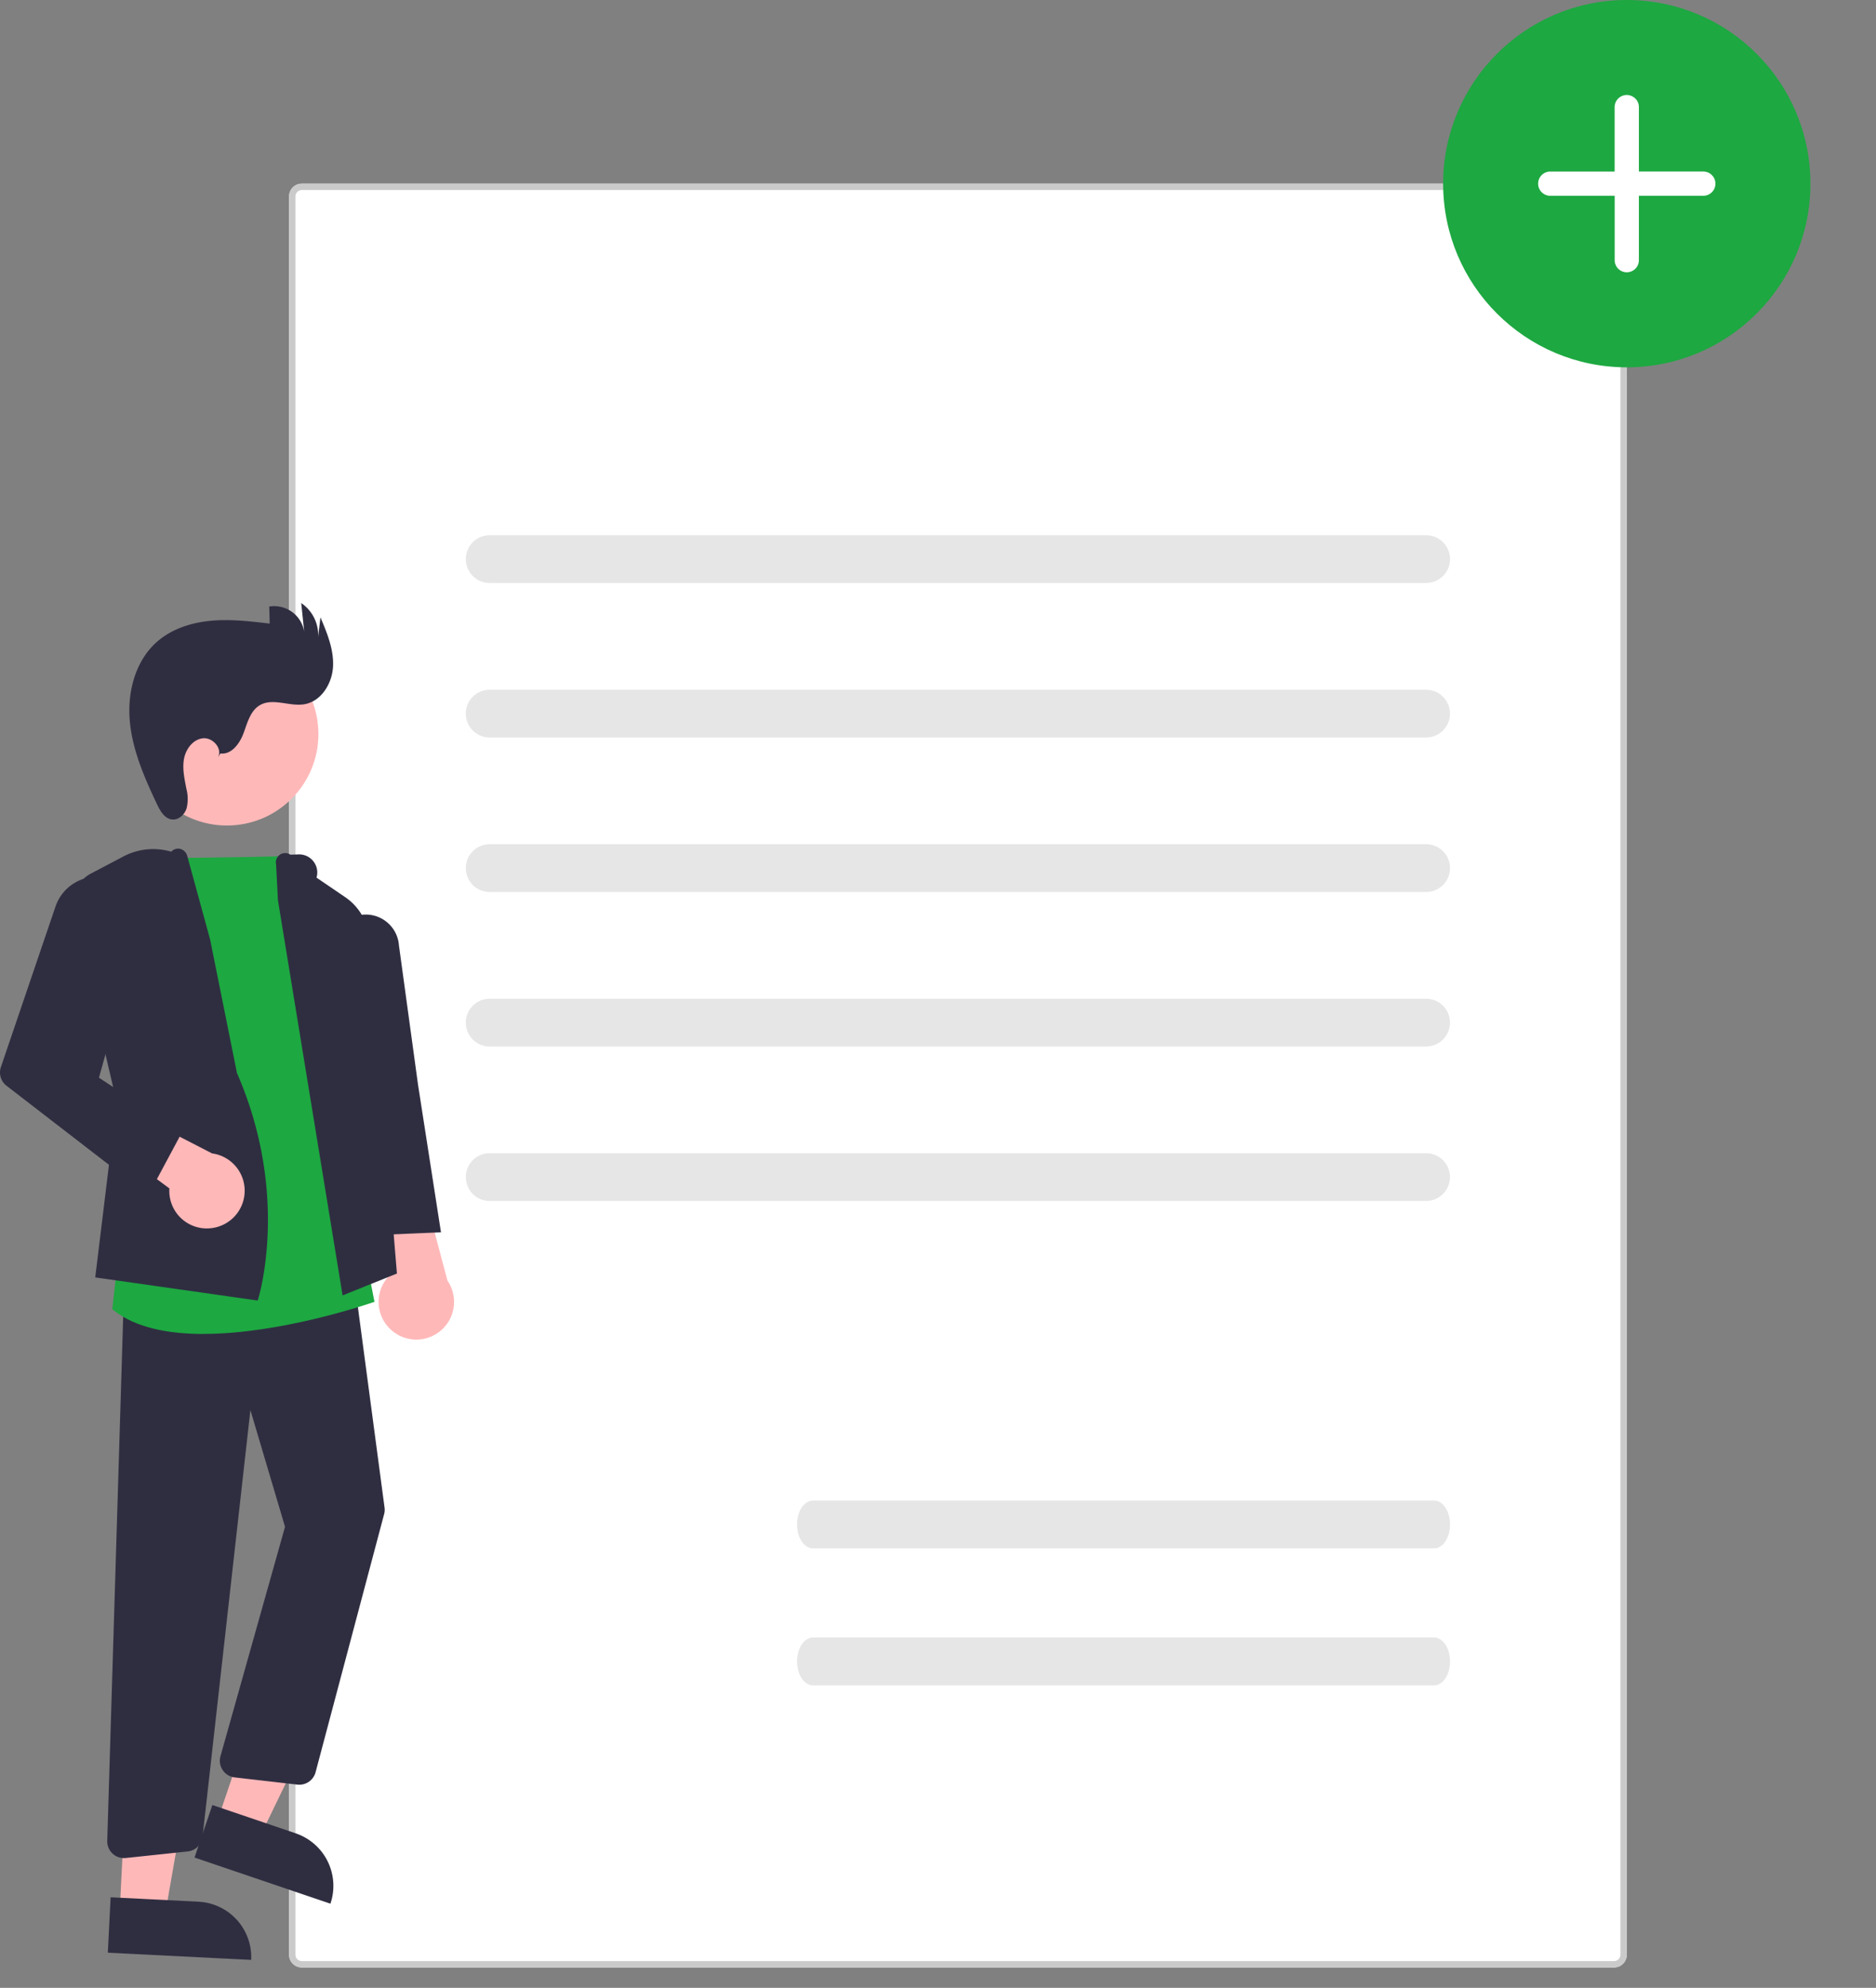 <svg xmlns="http://www.w3.org/2000/svg" fill="none" viewBox="0 0 84 89"><rect x="0" y="0" width="84" height="89" fill="#808080" stroke="none"/><g clip-path="url(#a)"><path fill="#fff" d="M72.271 8.223H13.514c-.315 0-.571.255-.571.57V87.516c0 .315.255.57.571.57h58.757c.315 0 .57-.255.57-.57V8.793c0-.315-.255-.57-.57-.57Z"/><path fill="#CACACA" d="M72.271 88.087H13.514a.571.571 0 0 1-.403-.167.571.571 0 0 1-.167-.403V8.793a.571.571 0 0 1 .167-.403.571.571 0 0 1 .403-.167h58.757a.571.571 0 0 1 .403.167.571.571 0 0 1 .167.403V87.516a.571.571 0 0 1-.167.403.571.571 0 0 1-.403.167ZM13.514 8.508a.285.285 0 0 0-.202.084.286.286 0 0 0-.084.202V87.516a.286.286 0 0 0 .285.285h58.757a.286.286 0 0 0 .202-.084.286.286 0 0 0 .084-.202V8.793a.286.286 0 0 0-.084-.202.286.286 0 0 0-.202-.084H13.514Z"/><path fill="#FFB8B8" d="M10.161 36.96c-2.262 0-4.096-1.834-4.096-4.096 0-2.262 1.834-4.096 4.096-4.096 2.262 0 4.096 1.834 4.096 4.096 0 2.262-1.834 4.096-4.096 4.096ZM9.736 81.509l1.936.657 3.458-7.155-2.857-.971-2.536 7.468Z"/><path fill="#2F2E41" d="m13.243 82.082-3.734-1.268-.799 2.351 6.085 2.067a2.481 2.481 0 0 0 .127-.96 2.482 2.482 0 0 0-.84-1.704 2.484 2.484 0 0 0-.839-.485Z"/><path fill="#FFB8B8" d="m5.361 85.549 2.042.103 1.368-7.828-3.014-.152-.396 7.877Z"/><path fill="#2F2E41" d="m8.891 85.143-3.938-.198-.125 2.48 6.418.323a2.482 2.482 0 0 0-.141-.958 2.483 2.483 0 0 0-.497-.832 2.482 2.482 0 0 0-1.717-.814Z"/><path fill="#FFB8B8" d="M17.514 59.541a1.677 1.677 0 0 1-.382-2.008c.11-.219.268-.411.46-.563l-1.947-5.633 3.001.767 1.389 5.232c.233.341.334.755.282 1.165-.052.409-.252.786-.563 1.058a1.686 1.686 0 0 1-1.123.417 1.686 1.686 0 0 1-1.117-.434Z"/><path fill="#2F2E41" d="M5.552 83.19a.746.746 0 0 0 .079-.004l2.772-.293a.746.746 0 0 0 .451-.213.746.746 0 0 0 .216-.45l2.142-19.098 1.55 5.226L9.872 78.628a.75.75 0 0 0-.019.322.751.751 0 0 0 .118.3.751.751 0 0 0 .233.223.75.75 0 0 0 .305.105l2.81.323a.754.754 0 0 0 .508-.127.754.754 0 0 0 .303-.426l3.07-11.559a.748.748 0 0 0 .019-.291l-1.38-10.374-10.293.825-.744 24.468a.75.75 0 0 0 .05.294.75.75 0 0 0 .161.251.752.752 0 0 0 .246.169.752.752 0 0 0 .293.059Z"/><path fill="#1DA841" d="M9.11 59.722c3.448 0 7.353-1.332 7.589-1.414l.068-.024-3.89-19.961-.072.003c-1.542.062-5.749.095-5.791.095l-.075.001-1.622 17.616-.29 2.577.036.029c.992.802 2.472 1.08 4.047 1.08Z"/><path fill="#2F2E41" d="m15.34 57.998 2.433-.98-1.24-15.001a2.478 2.478 0 0 0-.329-1.049 2.477 2.477 0 0 0-.751-.803l-1.28-.871a.812.812 0 0 0 .019-.38.811.811 0 0 0-.156-.346.811.811 0 0 0-.296-.238.811.811 0 0 0-.372-.077l-.367.012a.417.417 0 0 0-.471.003.417.417 0 0 0-.152.194.417.417 0 0 0-.015.246l.081 1.589L15.34 57.998Z"/><path fill="#2F2E41" d="m16.568 55.307 3.177-.134-1.029-6.62-.853-6.229a1.489 1.489 0 0 0-.196-.635 1.49 1.49 0 0 0-.453-.486 1.489 1.489 0 0 0-1.282-.188 1.487 1.487 0 0 0-.807.617c-.188.294-.267.645-.222.992l.864 6.749.802 5.933ZM11.537 58.227l.022-.067c.015-.046 1.446-4.638-.949-10.119l-1.201-5.975-1.027-3.752a.449.449 0 0 0-.272-.296.413.413 0 0 0-.442.114 2.869 2.869 0 0 0-2.145.214l-1.442.759a1.637 1.637 0 0 0-.726.769c-.15.33-.187.7-.104 1.053l1.971 8.41-.958 7.855 7.274 1.035Z"/><path fill="#FFB8B8" d="M9.439 54.989a1.677 1.677 0 0 1-.722-.08 1.678 1.678 0 0 1-.621-.378 1.677 1.677 0 0 1-.402-.605 1.678 1.678 0 0 1-.109-.719l-4.462-3.306 1.56-.74 4.812 2.479a1.686 1.686 0 0 1 1.053.572c.269.313.414.714.407 1.127a1.686 1.686 0 0 1-.444 1.113 1.686 1.686 0 0 1-1.071.537v-0Z"/><path fill="#2F2E41" d="m6.641 53.509 1.507-2.813-3.717-2.446 1.814-6.506a1.967 1.967 0 0 0-.768-2.141 1.968 1.968 0 0 0-.738-.316 1.972 1.972 0 0 0-1.369.225 1.973 1.973 0 0 0-.883 1.07L.04 47.775a.75.75 0 0 0-.008.459.75.75 0 0 0 .26.378l6.349 4.898ZM9.871 33.733c.491.064.861-.439 1.033-.903.172-.465.303-1.005.73-1.256.583-.343 1.33.069 1.997-.044.753-.128 1.243-.926 1.281-1.689.038-.763-.265-1.497-.563-2.2l-.104.874a1.733 1.733 0 0 0-.181-.857A1.735 1.735 0 0 0 13.487 27l.134 1.283a1.36 1.36 0 0 0-.186-.499 1.362 1.362 0 0 0-.363-.39 1.362 1.362 0 0 0-.485-.22 1.362 1.362 0 0 0-.532-.018l.021.764c-.87-.103-1.748-.207-2.62-.128-.873.079-1.751.355-2.413.93-.989.86-1.351 2.275-1.229 3.58.121 1.305.66 2.531 1.221 3.715.141.298.337.634.664.672.294.034.564-.212.655-.494a1.79 1.79 0 0 0-.008-.879c-.083-.44-.187-.889-.109-1.33.078-.441.395-.876.839-.93.444-.054.899.454.685.847l.11-.17Z"/><path fill="#E6E6E6" d="M63.856 26.102H21.927a1.069 1.069 0 0 1-.756-.313 1.069 1.069 0 0 1 0-1.513 1.069 1.069 0 0 1 .756-.313h41.929c.284 0 .556.113.756.313a1.069 1.069 0 0 1 0 1.513 1.069 1.069 0 0 1-.756.313ZM63.856 33.02H21.927a1.07 1.07 0 0 1-1.07-1.07c0-.284.113-.556.313-.756.201-.201.473-.313.756-.313h41.929c.284 0 .556.113.756.313.201.201.313.473.313.756a1.07 1.07 0 0 1-1.07 1.07ZM63.856 39.936H21.927a1.069 1.069 0 0 1-.756-.313 1.069 1.069 0 0 1 0-1.513 1.069 1.069 0 0 1 .756-.313h41.929c.284 0 .556.113.756.313a1.069 1.069 0 0 1 0 1.513 1.069 1.069 0 0 1-.756.313ZM63.856 46.854H21.927a1.07 1.07 0 0 1-1.07-1.07c0-.284.113-.556.313-.756a1.069 1.069 0 0 1 .756-.313h41.929c.284 0 .556.113.756.313.201.201.313.473.313.756a1.07 1.07 0 0 1-1.07 1.07ZM63.856 53.77H21.927a1.07 1.07 0 0 1-1.07-1.07c0-.284.113-.556.313-.756.201-.201.473-.313.756-.313h41.929c.284 0 .556.113.756.313.201.201.313.473.313.756a1.07 1.07 0 0 1-1.07 1.07ZM64.216 69.323H36.399c-.392 0-.71-.479-.71-1.07 0-.591.318-1.07.71-1.07h27.817c.392 0 .71.479.71 1.07 0 .591-.318 1.07-.71 1.07ZM64.216 75.456H36.399c-.392 0-.71-.479-.71-1.07 0-.591.318-1.07.71-1.07h27.817c.392 0 .71.479.71 1.07 0 .591-.318 1.07-.71 1.07Z"/><path fill="#1DA841" d="M72.841 16.446c4.541 0 8.223-3.682 8.223-8.223C81.064 3.682 77.383 0 72.841 0c-4.542 0-8.223 3.682-8.223 8.223 0 4.541 3.682 8.223 8.223 8.223Z"/><path fill="#fff" d="M69.415 7.68c-.144 0-.282.057-.384.159a.543.543 0 0 0-.159.384.543.543 0 0 0 .159.384.543.543 0 0 0 .384.159h2.884V11.649a.543.543 0 0 0 .159.383.542.542 0 0 0 .383.159c.144 0 .281-.057.383-.159a.542.542 0 0 0 .159-.383V8.765h2.884a.543.543 0 0 0 .384-.159.543.543 0 0 0 .159-.384.543.543 0 0 0-.159-.384.543.543 0 0 0-.384-.159h-2.884V4.796a.543.543 0 0 0-.159-.384.543.543 0 0 0-.384-.159.543.543 0 0 0-.384.159.543.543 0 0 0-.159.384v2.884H69.415Z"/></g><defs><clipPath id="a"><path fill="#fff" d="M0 0h84v88.136H0z"/></clipPath></defs></svg>